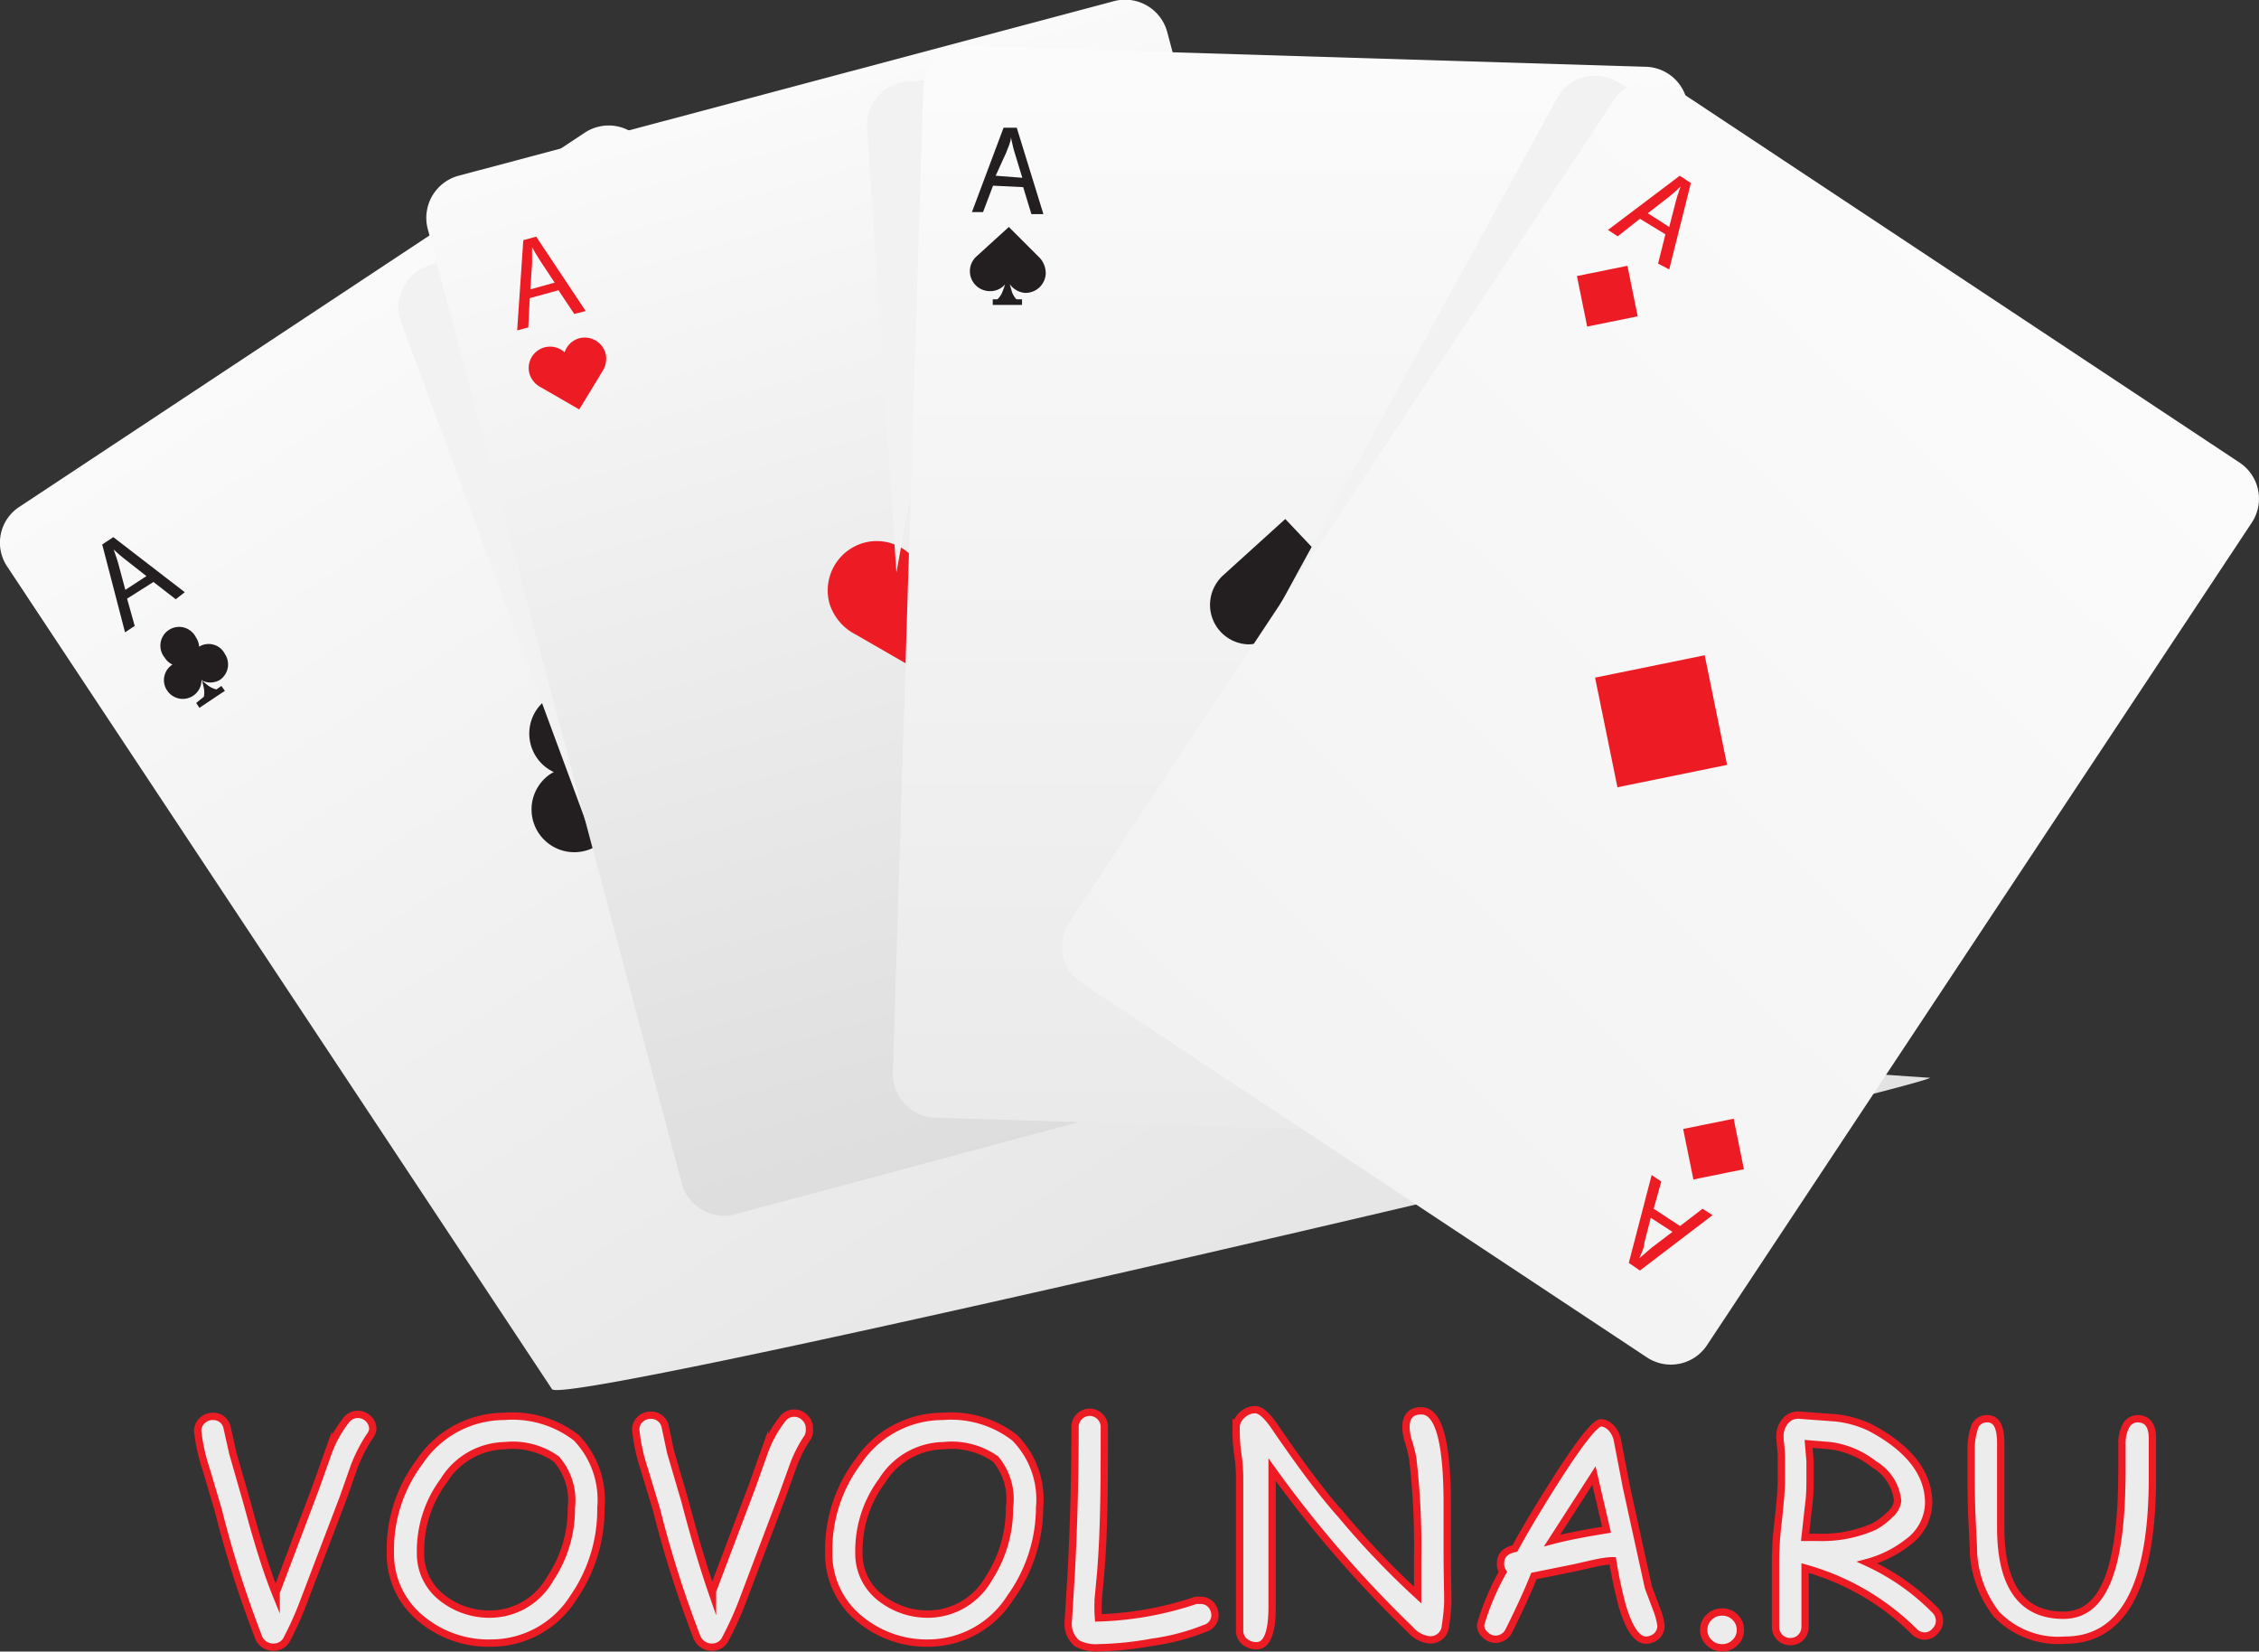 <svg xmlns="http://www.w3.org/2000/svg" xmlns:xlink="http://www.w3.org/1999/xlink" viewBox="0 0 77.14 56.39"><rect x="0" y="0" width="77.14" height="56.39" fill="#333333" stroke="none"/><defs><style>.cls-1{isolation:isolate;}.cls-2{fill:url(#linear-gradient);}.cls-3,.cls-4{fill:#231f20;}.cls-4,.cls-5,.cls-8{fill-rule:evenodd;}.cls-5{fill:#f2f2f2;mix-blend-mode:multiply;}.cls-6{fill:url(#linear-gradient-2);}.cls-7,.cls-8{fill:#ed1c24;}.cls-9{fill:url(#linear-gradient-3);}.cls-10{fill:url(#linear-gradient-4);}.cls-11{fill:#ececec;stroke:#ed1b24;stroke-miterlimit:10;stroke-width:0.25px;}</style><linearGradient id="linear-gradient" x1="55.69" y1="63.54" x2="12.82" y2="-3.69" gradientUnits="userSpaceOnUse"><stop offset="0" stop-color="#dbdbdb"/><stop offset="1" stop-color="#fff"/></linearGradient><linearGradient id="linear-gradient-2" x1="37.41" y1="41.3" x2="24.82" y2="-3.04" xlink:href="#linear-gradient"/><linearGradient id="linear-gradient-3" x1="44.07" y1="42.44" x2="44.07" y2="-5.61" gradientUnits="userSpaceOnUse"><stop offset="0" stop-color="#e8e8e8"/><stop offset="1" stop-color="#fff"/></linearGradient><linearGradient id="linear-gradient-4" x1="42.92" y1="38.89" x2="82.36" y2="-1.81" gradientUnits="userSpaceOnUse"><stop offset="0" stop-color="#f2f2f2"/><stop offset="1" stop-color="#fff"/></linearGradient></defs><g class="cls-1"><g id="Слой_2" data-name="Слой 2"><g id="OBJECTS"><path class="cls-2" d="M40.63,33a1.49,1.49,0,0,1-.42,2.06l25.7,1.74c-.69.45-46.61,11.31-47.06,10.63L.25,19.35A1.46,1.46,0,0,1,.67,17.3L20,4.51A1.48,1.48,0,0,1,22,4.92Z"/><path class="cls-3" d="M4.34,20.44l.26.93-.33.22-.78-3,.38-.25,2.44,1.88L6,20.46l-.76-.59ZM5,19.67l-.7-.55a5.22,5.22,0,0,1-.42-.36h0c.06.17.12.34.17.52l.23.86Z"/><path class="cls-3" d="M36.51,31.93,36.27,31l.33-.22.78,3L37,34l-2.43-1.88.32-.22.76.6Zm-.63.77.7.55a5,5,0,0,1,.42.36h0a4.74,4.74,0,0,1-.17-.53l-.23-.85Z"/><path class="cls-4" d="M21.11,24.87,21,25a1.46,1.46,0,0,0-2.28-1.16,1.45,1.45,0,0,0-.41,2,1.43,1.43,0,0,0,.6.52l-.12.07a1.46,1.46,0,1,0,2.28,1.15c.07.24.15.5.19.67a2.4,2.4,0,0,1,0,.71l-.4.26.25.38.24-.16.75-.49h0l.75-.49.24-.16-.25-.39-.4.27a2.1,2.1,0,0,1-.64-.29c-.15-.1-.36-.28-.55-.44a1.5,1.5,0,0,0,1.45-.1,1.47,1.47,0,0,0-1.62-2.45Z"/><path class="cls-4" d="M6.8,22.08l0,0a.65.65,0,0,0-.11-.32.64.64,0,1,0-1.06.7.58.58,0,0,0,.26.23l0,0a.63.63,0,0,0-.18.89.64.64,0,0,0,1.17-.39,2.75,2.75,0,0,1,.08.3.74.74,0,0,1,0,.3L6.7,24l.11.17.1-.07.33-.22h0l.33-.22.11-.07-.12-.17-.17.12a.84.84,0,0,1-.28-.13l-.24-.19a.64.64,0,0,0,.63,0,.64.64,0,0,0,.18-.89A.62.62,0,0,0,6.8,22.08Z"/><path class="cls-4" d="M35.38,30l-.05,0a.71.71,0,0,1,.26.23.64.64,0,0,1-1.07.71.58.58,0,0,1-.1-.33l-.05,0a.63.63,0,0,1-.89-.18.65.65,0,0,1,.18-.89.67.67,0,0,1,.63,0,1.8,1.8,0,0,0-.24-.19,1,1,0,0,0-.28-.13l-.17.12-.11-.17.11-.07.32-.21h0l.32-.21.11-.07.11.16-.18.12a1,1,0,0,0,0,.3,2.43,2.43,0,0,0,.09.3.63.63,0,0,1,.28-.56A.64.64,0,1,1,35.38,30Z"/><path class="cls-5" d="M14.58,9.09A1.49,1.49,0,0,0,13.7,11l6.53,17.66L16.81,8.26Z"/><path class="cls-6" d="M48.53,33.65a1.48,1.48,0,0,1-1.06,1.81l-22.37,6a1.49,1.49,0,0,1-1.82-1.06L14.61,7.83A1.49,1.49,0,0,1,15.66,6L38,.05A1.49,1.49,0,0,1,39.86,1.1Z"/><path class="cls-7" d="M18.09,10.18l-.05,1-.38.1.21-3.08.44-.12L20,10.62l-.39.1-.54-.81Zm.85-.53-.49-.74c-.11-.17-.2-.32-.28-.47h0c0,.18,0,.36,0,.55l-.06.89Z"/><path class="cls-7" d="M44.92,31.33l.06-1,.39-.1-.21,3.08-.44.11L43,30.89l.38-.1.53.81Zm-.85.53.49.74c.1.16.19.32.28.48h0a5.18,5.18,0,0,1,0-.55l.06-.89Z"/><path class="cls-8" d="M20.68,12.07a.74.74,0,0,0-.9-.52.73.73,0,0,0-.5.48.73.73,0,0,0-1.2.73.78.78,0,0,0,.4.47l1.3.75.82-1.35h0A.78.78,0,0,0,20.68,12.07Z"/><path class="cls-8" d="M45.09,28.79a.72.72,0,0,1-.51.89.72.72,0,0,1-.68-.16.73.73,0,0,1-1.4,0,.74.74,0,0,1,.11-.6l.75-1.3,1.38.76h0A.72.72,0,0,1,45.09,28.79Z"/><path class="cls-8" d="M34.29,19a1.68,1.68,0,0,0-3.22-.08,1.66,1.66,0,0,0-1.56-.39,1.69,1.69,0,0,0-1.19,2.06,1.79,1.79,0,0,0,.91,1.08l3,1.73,1.88-3.1h0A1.69,1.69,0,0,0,34.29,19Z"/><path class="cls-5" d="M31,2.78a1.49,1.49,0,0,0-1.39,1.58l1,15.19L33.7,2.61Z"/><path class="cls-9" d="M56.61,37.43a1.49,1.49,0,0,1-1.53,1.44l-23.15-.71a1.49,1.49,0,0,1-1.44-1.53L31.53,3a1.47,1.47,0,0,1,1.53-1.43l23.14.71a1.48,1.48,0,0,1,1.44,1.53Z"/><path class="cls-3" d="M33.91,6.34l-.34.9h-.38l1.08-2.88h.45l.91,2.95-.41,0-.28-.92Zm1-.27-.26-.85c-.06-.19-.09-.36-.13-.53h0c0,.17-.1.34-.16.52L34,6Z"/><path class="cls-3" d="M53.53,34.3l.34-.91h.4l-1.08,2.89-.46,0-.9-2.94h.39l.28.92Zm-1,.26.26.85A5.29,5.29,0,0,1,53,36h0c0-.17.1-.34.17-.53l.31-.83Z"/><path class="cls-4" d="M35.45,8.75l-1-1-1.1,1h0a.68.68,0,0,0,.44,1.19.66.66,0,0,0,.53-.23,2.91,2.91,0,0,1-.1.28.72.72,0,0,1-.16.23H33.9v.19h1v-.19h-.19a.72.72,0,0,1-.15-.24l-.08-.28A.71.71,0,0,0,35,10a.69.69,0,0,0,.71-.67A.78.78,0,0,0,35.45,8.75Z"/><path class="cls-4" d="M54.19,31.92l-1,1-1-1.06h0a.69.69,0,0,1,.51-1.17.71.71,0,0,1,.52.26,1.58,1.58,0,0,0-.08-.28,1,1,0,0,0-.14-.25h-.2V30.2h.12l.36,0h.49v.19h-.2a.86.86,0,0,0-.16.24c0,.07-.07.18-.1.27a.72.72,0,0,1,.54-.22.69.69,0,0,1,.66.7A.77.77,0,0,1,54.19,31.92Z"/><path class="cls-4" d="M45.78,19.72l-1.89-2-2.13,1.93h0a1.37,1.37,0,0,0-.44,1A1.35,1.35,0,0,0,42.61,22a1.31,1.31,0,0,0,1-.45,3.78,3.78,0,0,1-.18.54,1.7,1.7,0,0,1-.31.46h-.38v.36H43l.71,0h0l.71,0h.23v-.36l-.38,0a1.6,1.6,0,0,1-.28-.48,4.06,4.06,0,0,1-.15-.54,1.33,1.33,0,0,0,1,.51,1.35,1.35,0,0,0,1.38-1.3A1.46,1.46,0,0,0,45.78,19.72Z"/><path class="cls-5" d="M56.17,3.33l-1-.57a1.49,1.49,0,0,0-2,.59l-10.39,19Z"/><path class="cls-10" d="M58.29,45.93a1.48,1.48,0,0,1-2.06.41L36.93,33.56a1.49,1.49,0,0,1-.42-2.06L55.11,3.42A1.49,1.49,0,0,1,57.17,3l19.3,12.79a1.48,1.48,0,0,1,.42,2.06Z"/><path class="cls-7" d="M57.37,41.86l.77-.59.34.22L56,43.38l-.38-.26.78-3,.33.22-.26.93Zm-1-.28-.22.86c0,.18-.11.36-.17.52h0l.42-.36.71-.54Z"/><rect class="cls-7" x="57.63" y="38.35" width="1.76" height="1.76" transform="translate(-6.62 12.4) rotate(-11.45)"/><path class="cls-7" d="M56,7.47l-.76.6-.33-.22L57.36,6l.38.25L57,9.2,56.62,9,56.87,8Zm1,.28.22-.85a4.74,4.74,0,0,1,.17-.53h0c-.13.12-.27.25-.41.36l-.71.55Z"/><rect class="cls-7" x="54.01" y="9.24" width="1.76" height="1.76" transform="translate(-0.92 11.11) rotate(-11.47)"/><rect class="cls-7" x="54.79" y="22.77" width="3.82" height="3.82" transform="matrix(0.98, -0.2, 0.2, 0.98, -3.78, 11.78)"/><path class="cls-11" d="M12.61,49.06a5.5,5.5,0,0,0-.51,1l-.38,1.08-1.36,3.57a11.26,11.26,0,0,1-.55,1.23.5.5,0,0,1-.46.3.54.54,0,0,1-.54-.39,37,37,0,0,1-1.36-4.3l-.4-1.35a6.44,6.44,0,0,1-.3-1.34.48.48,0,0,1,.17-.37.52.52,0,0,1,.35-.13.48.48,0,0,1,.49.41l.19.85.48,1.67c.33,1.22.64,2.27,1,3.16l0-.08,1.35-3.57.43-1.21a4.06,4.06,0,0,1,.61-1.1.51.51,0,0,1,.4-.2.53.53,0,0,1,.36.15.49.49,0,0,1,.15.36A.51.51,0,0,1,12.61,49.06Z"/><path class="cls-11" d="M16.79,56.1a3.59,3.59,0,0,1-2.41-.83A2.85,2.85,0,0,1,13.33,53a5,5,0,0,1,1-3.09,3.48,3.48,0,0,1,2.88-1.55,3.57,3.57,0,0,1,2.47.73,3.06,3.06,0,0,1,.84,2.39,5.28,5.28,0,0,1-.94,3.07A3.32,3.32,0,0,1,16.79,56.1Zm.45-6.74a2.51,2.51,0,0,0-2.09,1.2A4,4,0,0,0,14.36,53a1.9,1.9,0,0,0,.72,1.54,2.6,2.6,0,0,0,1.71.57,2.36,2.36,0,0,0,2-1.21,4.27,4.27,0,0,0,.72-2.42A2.13,2.13,0,0,0,19,49.82,2.57,2.57,0,0,0,17.24,49.36Z"/><path class="cls-11" d="M27.59,49.06a4.42,4.42,0,0,0-.51,1l-.39,1.08-1.35,3.57a11.33,11.33,0,0,1-.56,1.23.5.5,0,0,1-.45.3.55.55,0,0,1-.55-.39,37,37,0,0,1-1.36-4.3L22,50.16a6.17,6.17,0,0,1-.29-1.34.47.47,0,0,1,.16-.37.52.52,0,0,1,.35-.13.49.49,0,0,1,.5.41l.18.85.49,1.67c.32,1.22.63,2.27.94,3.16l0-.08,1.35-3.57.43-1.21a4.06,4.06,0,0,1,.61-1.1.5.5,0,0,1,.76-.05.5.5,0,0,1,.16.36A.6.6,0,0,1,27.59,49.06Z"/><path class="cls-11" d="M31.76,56.1a3.59,3.59,0,0,1-2.41-.83A2.85,2.85,0,0,1,28.3,53a5,5,0,0,1,1-3.09,3.48,3.48,0,0,1,2.89-1.55,3.55,3.55,0,0,1,2.46.73,3,3,0,0,1,.85,2.39,5.29,5.29,0,0,1-1,3.07A3.32,3.32,0,0,1,31.76,56.1Zm.46-6.74a2.52,2.52,0,0,0-2.1,1.2A4,4,0,0,0,29.33,53a1.9,1.9,0,0,0,.72,1.54,2.6,2.6,0,0,0,1.71.57,2.39,2.39,0,0,0,2-1.21,4.34,4.34,0,0,0,.71-2.42A2.12,2.12,0,0,0,34,49.82,2.61,2.61,0,0,0,32.22,49.36Z"/><path class="cls-11" d="M41.14,55.6a7.54,7.54,0,0,1-1.79.47,11.2,11.2,0,0,1-1.84.19,1.35,1.35,0,0,1-.73-.15.86.86,0,0,1-.3-.76l.1-1.63c.08-1.5.13-3.16.13-5a.5.5,0,1,1,1,0c0,1.85,0,3.53-.13,5.05l-.07.75a4.61,4.61,0,0,0,0,.72,11.41,11.41,0,0,0,3.33-.6l.16,0a.48.48,0,0,1,.37.17.55.55,0,0,1,.12.35A.47.47,0,0,1,41.14,55.6Z"/><path class="cls-11" d="M49.44,54.71a7.06,7.06,0,0,1-.08.79.51.51,0,0,1-.54.49,1,1,0,0,1-.66-.35,39.94,39.94,0,0,1-4.72-5.46l0,1.11,0,1.12c0,.28,0,.68,0,1.23s0,1,0,1.23c0,.88-.18,1.32-.53,1.32a.6.6,0,0,1-.44-.17.48.48,0,0,1-.14-.36q0-.21,0-.63c0-.28,0-.49,0-.62s0-.51,0-.92,0-.71,0-.91,0-.54,0-1,0-.76,0-1,0-.51-.06-.92-.06-.72-.06-.93a.57.57,0,0,1,.2-.41.65.65,0,0,1,.45-.19q.27,0,.66.57c.84,1.23,1.59,2.25,2.26,3a28.42,28.42,0,0,0,2.63,2.76q0-.21,0-.63l0-.62a26,26,0,0,0-.17-3.43,5.29,5.29,0,0,0-.13-.52,1.84,1.84,0,0,1-.1-.52c0-.38.17-.57.53-.57.59,0,.88,1.06.88,3.19,0,.36,0,.91,0,1.63S49.44,54.35,49.44,54.71Z"/><path class="cls-11" d="M56.21,56c-.31,0-.58-.39-.81-1.16a15.27,15.27,0,0,1-.33-1.55c-.34,0-.79.13-1.35.25l-1.34.27c-.17.43-.45,1.06-.86,1.88a.51.51,0,0,1-.44.28.49.49,0,0,1-.36-.15.43.43,0,0,1-.16-.35,8.51,8.51,0,0,1,.76-1.8.47.47,0,0,1-.08-.29c0-.27.16-.44.49-.51.38-.7.87-1.51,1.45-2.42.8-1.25,1.3-1.87,1.49-1.87s.45.18.55.54l.32,1.66.75,3.42.29.77a2.4,2.4,0,0,1,.14.53.48.48,0,0,1-.15.36A.56.56,0,0,1,56.21,56Zm-1.78-5.62L53,52.6c.41-.11,1-.23,1.86-.37Z"/><path class="cls-11" d="M58.81,56.26a.61.61,0,0,1-.45-.18.57.57,0,0,1-.18-.43.58.58,0,0,1,.18-.43.61.61,0,0,1,.45-.18.6.6,0,0,1,.44.18.58.58,0,0,1,.18.43.57.57,0,0,1-.18.43A.6.6,0,0,1,58.81,56.26Z"/><path class="cls-11" d="M65.72,55.86a.5.5,0,0,1-.36-.16,8.52,8.52,0,0,0-3.72-2.16l0,1,0,1a.52.52,0,0,1-.14.36.49.49,0,0,1-.36.15.5.5,0,0,1-.37-.15.52.52,0,0,1-.14-.36c0-.26,0-.65,0-1.16s0-.9,0-1.16a12.46,12.46,0,0,1,.1-1.35c.06-.59.1-1,.1-1.34s0-.41,0-.74-.05-.58-.05-.74a.81.81,0,0,1,.16-.5.57.57,0,0,1,.53-.23l1.22.09a3.68,3.68,0,0,1,1.17.33q2,1.06,2,2.58a1.69,1.69,0,0,1-.7,1.33,3.91,3.91,0,0,1-1.4.7A7.82,7.82,0,0,1,66.1,55a.52.52,0,0,1,.13.34.49.49,0,0,1-.15.35A.46.46,0,0,1,65.72,55.86Zm-3.22-6.5-.74-.06.05.59q0,.36,0,.6c0,.26,0,.58-.06,1l-.11,1h.44A4.38,4.38,0,0,0,64,52.12a2.24,2.24,0,0,0,.53-.4.75.75,0,0,0,.27-.47A1.63,1.63,0,0,0,64,50,3.05,3.05,0,0,0,62.5,49.36Z"/><path class="cls-11" d="M70.52,56a2.93,2.93,0,0,1-2.34-.88,3.76,3.76,0,0,1-.79-2.1c0-.41-.08-1.24-.08-2.49q0-.69,0-1.11a2.26,2.26,0,0,1,.1-.63.44.44,0,0,1,.45-.35c.31,0,.46.27.46.83v2.88c0,2,.72,3,2.14,3s2-1.67,2-5v-.48c0-.2,0-.33,0-.4a1.25,1.25,0,0,1,.11-.53.46.46,0,0,1,.42-.3c.34,0,.51.23.51.67V50.3Q73.54,56,70.52,56Z"/></g></g></g></svg>